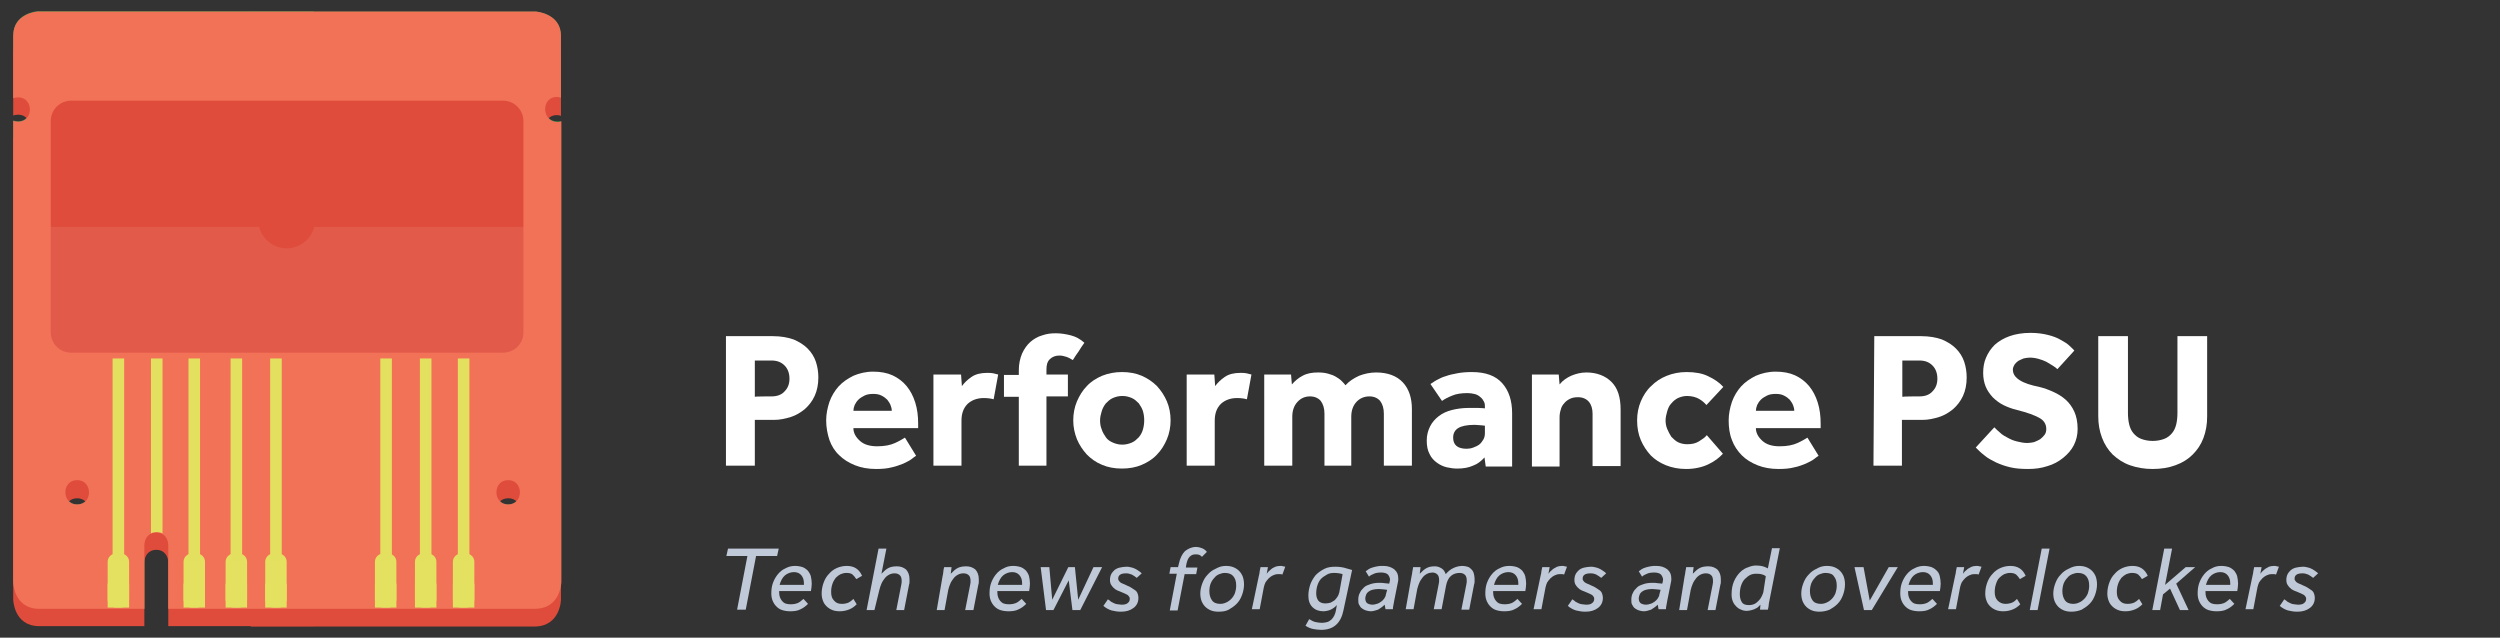 <?xml version="1.0" encoding="utf-8"?>
<!-- Generator: Adobe Illustrator 17.1.0, SVG Export Plug-In . SVG Version: 6.00 Build 0)  -->
<!DOCTYPE svg PUBLIC "-//W3C//DTD SVG 1.1//EN" "http://www.w3.org/Graphics/SVG/1.1/DTD/svg11.dtd">
<svg version="1.1" id="Layer_1" xmlns="http://www.w3.org/2000/svg" xmlns:xlink="http://www.w3.org/1999/xlink" x="0px" y="0px"
	 viewBox="0 0 606.1 154.6" enable-background="new 0 0 606.1 154.6" xml:space="preserve">
<rect x="0" y="0" width="606.1" height="154.6" fill="#333333" stroke="none"/>
<g>
	<path fill="#FFFFFF" d="M176,81.5h11.4c1.9,0,3.6,0.3,5,0.8c1.4,0.6,2.5,1.3,3.4,2.2c0.9,0.9,1.6,2,2,3.2c0.4,1.2,0.6,2.5,0.6,3.8
		c0,1.7-0.3,3.2-0.9,4.5c-0.6,1.3-1.4,2.3-2.4,3.2c-1,0.8-2.1,1.5-3.4,1.9c-1.3,0.4-2.6,0.7-4.1,0.7H183v11.1H176L176,81.5L176,81.5
		z M187.1,96.1c1.3,0,2.4-0.4,3.1-1.2c0.8-0.8,1.2-1.8,1.2-3.1c0-1.3-0.4-2.4-1.2-3.2c-0.8-0.8-1.8-1.2-3.2-1.2H183v8.8
		C183,96.1,187.1,96.1,187.1,96.1z"/>
	<path fill="#FFFFFF" d="M222.1,110.5c-0.3,0.2-0.6,0.4-1.1,0.8c-0.5,0.4-1.2,0.7-2,1.1c-0.8,0.3-1.8,0.7-2.8,0.9
		c-1.1,0.3-2.4,0.4-3.8,0.4c-1.9,0-3.6-0.3-5.1-0.9c-1.5-0.6-2.8-1.4-3.8-2.4c-1.1-1-1.9-2.3-2.4-3.7c-0.5-1.5-0.8-3.1-0.8-4.8
		c0-1.5,0.3-3,0.8-4.5c0.5-1.4,1.3-2.7,2.2-3.7c1-1.1,2.2-1.9,3.6-2.6c1.4-0.6,3-1,4.8-1c1.8,0,3.4,0.3,4.7,0.9
		c1.3,0.6,2.5,1.5,3.4,2.6c0.9,1.1,1.6,2.4,2.1,4c0.5,1.6,0.7,3.3,0.7,5.1v1.1h-15.7c0,1.2,0.6,2.2,1.6,3.1c1,0.9,2.4,1.3,4.2,1.3
		c1.8,0,3.2-0.3,4.3-0.8s1.9-1,2.4-1.3L222.1,110.5z M216.2,99.6c0-0.5-0.1-0.9-0.3-1.4c-0.2-0.5-0.5-0.9-0.8-1.3
		c-0.4-0.4-0.8-0.7-1.4-1c-0.6-0.3-1.2-0.4-2-0.4c-0.8,0-1.5,0.1-2.1,0.4c-0.6,0.3-1.1,0.6-1.5,1c-0.4,0.4-0.7,0.9-0.9,1.3
		c-0.2,0.5-0.3,1-0.3,1.4H216.2z"/>
	<path fill="#FFFFFF" d="M226.5,90.8h6.5l0.2,2.8c0.6-0.8,1.3-1.5,2.3-2.2c1-0.7,2.3-1,3.8-1c0.6,0,1.1,0,1.5,0.1
		c0.4,0.1,0.8,0.2,1.2,0.3l-1.1,6c-0.7-0.2-1.5-0.3-2.4-0.3c-1.6,0-2.9,0.5-3.9,1.4c-1,1-1.5,2.3-1.5,4.1v10.9h-6.8V90.8z"/>
	<path fill="#FFFFFF" d="M247,96.2h-3.6v-5.3h3.6v-1.1c0-1.6,0.3-2.9,0.8-4.1c0.5-1.1,1.2-2.1,2-2.8c0.8-0.7,1.8-1.3,2.9-1.6
		c1.1-0.4,2.2-0.5,3.3-0.5c1.2,0,2.4,0.2,3.6,0.5c1.2,0.3,2.3,0.9,3.3,1.8c-0.5,0.7-1,1.4-1.4,2.1c-0.5,0.7-1,1.4-1.4,2.1
		c-0.5-0.3-1-0.6-1.6-0.8s-1.1-0.3-1.7-0.3c-0.9,0-1.7,0.3-2.3,0.9c-0.6,0.6-0.8,1.4-0.8,2.5v1.2h5.2v5.3h-5.2v16.8H247L247,96.2
		L247,96.2z"/>
	<path fill="#FFFFFF" d="M260.2,101.9c0-1.6,0.3-3.2,0.9-4.6s1.4-2.7,2.4-3.7c1-1.1,2.3-1.9,3.7-2.5c1.5-0.6,3.1-0.9,4.8-0.9
		c1.8,0,3.4,0.3,4.8,0.9c1.4,0.6,2.7,1.5,3.7,2.5c1,1.1,1.8,2.3,2.4,3.7c0.6,1.4,0.9,3,0.9,4.6c0,1.6-0.3,3.2-0.9,4.6
		c-0.6,1.4-1.4,2.7-2.4,3.7c-1,1.1-2.3,1.9-3.7,2.5c-1.4,0.6-3,0.9-4.8,0.9c-1.8,0-3.4-0.3-4.8-0.9c-1.5-0.6-2.7-1.5-3.7-2.5
		c-1-1.1-1.8-2.3-2.4-3.7C260.5,105,260.2,103.5,260.2,101.9z M272.1,107.8c0.8,0,1.6-0.2,2.3-0.5c0.7-0.3,1.2-0.8,1.7-1.3
		c0.5-0.6,0.8-1.2,1-1.9c0.2-0.7,0.3-1.4,0.3-2.2s-0.1-1.5-0.3-2.2c-0.2-0.7-0.6-1.3-1-1.9c-0.5-0.5-1-1-1.7-1.3
		c-0.7-0.3-1.4-0.5-2.3-0.5s-1.6,0.2-2.3,0.5c-0.7,0.3-1.2,0.8-1.7,1.3c-0.4,0.5-0.8,1.2-1,1.9c-0.2,0.7-0.4,1.4-0.4,2.2
		s0.1,1.5,0.4,2.2c0.2,0.7,0.6,1.3,1,1.9c0.4,0.6,1,1,1.7,1.3C270.5,107.6,271.2,107.8,272.1,107.8z"/>
	<path fill="#FFFFFF" d="M287.9,90.8h6.5l0.2,2.8c0.6-0.8,1.3-1.5,2.3-2.2c1-0.7,2.3-1,3.8-1c0.6,0,1.1,0,1.5,0.1
		c0.4,0.1,0.8,0.2,1.2,0.3l-1.1,6c-0.7-0.2-1.5-0.3-2.4-0.3c-1.6,0-2.9,0.5-3.9,1.4c-1,1-1.5,2.3-1.5,4.1v10.9h-6.8V90.8z"/>
	<path fill="#FFFFFF" d="M306.5,90.8h6.5l0.2,2.4c0.7-0.8,1.6-1.6,2.6-2.1c1.1-0.6,2.3-0.8,3.8-0.8c0.9,0,1.7,0.1,2.4,0.3
		c0.7,0.2,1.3,0.4,1.8,0.7c0.5,0.3,1,0.6,1.4,1c0.4,0.4,0.7,0.7,1,1.1c0.9-1,2-1.7,3.3-2.3c1.3-0.5,2.7-0.8,4.1-0.8
		c2.8,0,5,0.8,6.5,2.4c1.5,1.6,2.2,3.8,2.2,6.5v13.7h-6.8v-12.6c0-1.3-0.3-2.3-0.9-3.1c-0.6-0.7-1.5-1.1-2.6-1.1
		c-1.3,0-2.4,0.5-3.2,1.4c-0.8,0.9-1.2,2.1-1.2,3.5v11.9h-6.5v-12.6c0-1.3-0.3-2.3-0.9-3.1c-0.6-0.7-1.5-1.1-2.6-1.1
		c-1.3,0-2.3,0.5-3.1,1.4c-0.8,0.9-1.2,2.1-1.2,3.5v11.9h-6.8L306.5,90.8L306.5,90.8z"/>
	<path fill="#FFFFFF" d="M359.9,110.9c-0.8,0.9-1.7,1.6-2.8,2c-1.1,0.5-2.4,0.7-3.8,0.7c-0.8,0-1.6-0.1-2.5-0.3
		c-0.9-0.2-1.7-0.6-2.4-1.1c-0.7-0.5-1.4-1.2-1.8-2.1c-0.5-0.9-0.7-2-0.7-3.3c0-1.3,0.3-2.4,0.8-3.4c0.5-1,1.2-1.8,2.1-2.5
		c0.9-0.7,2-1.2,3.2-1.5c1.2-0.3,2.6-0.5,4-0.5c0.8,0,1.6,0,2.4,0c0.8,0,1.3,0.1,1.6,0.1v-0.5c0-0.6-0.1-1-0.4-1.4
		c-0.2-0.4-0.5-0.7-0.9-1c-0.4-0.3-0.8-0.5-1.3-0.6c-0.5-0.1-1-0.2-1.6-0.2c-1.5,0-2.8,0.2-3.7,0.6c-1,0.4-1.8,0.8-2.5,1.3l-2.8-4.1
		c0.5-0.3,1-0.7,1.6-1c0.6-0.3,1.3-0.7,2.1-0.9c0.8-0.3,1.7-0.5,2.8-0.7c1-0.2,2.2-0.3,3.5-0.3c3.4,0,5.8,0.9,7.4,2.7
		c1.6,1.8,2.4,4.2,2.4,7.3v12.9h-6.4L359.9,110.9z M359.9,103.2c-0.2,0-0.5-0.1-0.9-0.1c-0.4,0-0.9-0.1-1.5-0.1
		c-1.9,0-3.2,0.3-4,0.8c-0.8,0.5-1.2,1.3-1.2,2.3c0,1.8,1.1,2.7,3.3,2.7c0.5,0,1.1-0.1,1.6-0.3c0.5-0.2,1-0.4,1.4-0.7
		c0.4-0.3,0.7-0.7,1-1.2c0.3-0.5,0.4-1,0.4-1.6V103.2z"/>
	<path fill="#FFFFFF" d="M371.4,90.8h6.5l0.2,2.4c0.7-0.9,1.7-1.6,2.8-2.1c1.2-0.5,2.4-0.8,3.7-0.8c2.5,0,4.6,0.8,6.1,2.3
		c1.5,1.5,2.2,3.7,2.2,6.7v13.7h-6.8v-12.7c0-1.2-0.3-2.2-0.9-2.9c-0.6-0.7-1.5-1.1-2.6-1.1c-0.8,0-1.4,0.1-2,0.4
		c-0.6,0.3-1,0.6-1.4,1.1c-0.4,0.4-0.7,1-0.8,1.5c-0.2,0.6-0.3,1.2-0.3,1.9v11.9h-6.7L371.4,90.8L371.4,90.8z"/>
	<path fill="#FFFFFF" d="M417.7,110c-0.9,1-2.1,1.9-3.6,2.6c-1.5,0.7-3.3,1.1-5.3,1.1c-1.8,0-3.4-0.3-4.9-0.9
		c-1.5-0.6-2.7-1.4-3.7-2.4c-1-1.1-1.8-2.3-2.4-3.7c-0.6-1.4-0.9-3-0.9-4.8c0-1.6,0.3-3.2,0.9-4.6c0.6-1.4,1.4-2.7,2.5-3.7
		c1.1-1.1,2.3-1.9,3.8-2.5c1.5-0.6,3.1-0.9,4.8-0.9c2,0,3.8,0.3,5.2,1c1.5,0.7,2.7,1.5,3.7,2.6l-4.1,4.4c-0.5-0.6-1.1-1.1-1.8-1.5
		c-0.7-0.4-1.7-0.7-2.9-0.7c-0.8,0-1.5,0.2-2.2,0.5c-0.6,0.3-1.2,0.8-1.6,1.3c-0.5,0.5-0.8,1.2-1,1.9c-0.2,0.7-0.4,1.5-0.4,2.2
		c0,0.7,0.1,1.4,0.4,2.1s0.6,1.3,1,1.9c0.5,0.5,1,1,1.6,1.3s1.4,0.5,2.2,0.5c1.2,0,2.1-0.2,2.9-0.7c0.8-0.5,1.4-0.9,1.9-1.5
		L417.7,110z"/>
	<path fill="#FFFFFF" d="M440.9,110.5c-0.3,0.2-0.6,0.4-1.1,0.8c-0.5,0.4-1.2,0.7-2,1.1c-0.8,0.3-1.7,0.7-2.8,0.9
		c-1.1,0.3-2.4,0.4-3.8,0.4c-1.9,0-3.6-0.3-5.1-0.9c-1.5-0.6-2.8-1.4-3.8-2.4s-1.9-2.3-2.4-3.7c-0.6-1.5-0.8-3.1-0.8-4.8
		c0-1.5,0.3-3,0.8-4.5c0.5-1.4,1.3-2.7,2.2-3.7c1-1.1,2.2-1.9,3.6-2.6c1.4-0.6,3-1,4.8-1c1.8,0,3.4,0.3,4.7,0.9
		c1.3,0.6,2.5,1.5,3.4,2.6c0.9,1.1,1.6,2.4,2.1,4c0.5,1.6,0.7,3.3,0.7,5.1v1.1h-15.7c0,1.2,0.6,2.2,1.6,3.1c1,0.9,2.4,1.3,4.2,1.3
		c1.8,0,3.2-0.3,4.3-0.8c1.1-0.5,1.9-1,2.4-1.3L440.9,110.5z M435,99.6c0-0.5-0.1-0.9-0.3-1.4c-0.2-0.5-0.5-0.9-0.8-1.3
		c-0.4-0.4-0.8-0.7-1.4-1c-0.6-0.3-1.2-0.4-2-0.4c-0.8,0-1.5,0.1-2.1,0.4c-0.6,0.3-1.1,0.6-1.5,1c-0.4,0.4-0.7,0.9-0.9,1.3
		c-0.2,0.5-0.3,1-0.3,1.4H435z"/>
	<path fill="#FFFFFF" d="M454.4,81.5h11.4c1.9,0,3.6,0.3,5,0.8c1.4,0.6,2.5,1.3,3.4,2.2c0.9,0.9,1.6,2,2,3.2
		c0.4,1.2,0.6,2.5,0.6,3.8c0,1.7-0.3,3.2-0.9,4.5c-0.6,1.3-1.4,2.3-2.4,3.2c-1,0.8-2.1,1.5-3.4,1.9c-1.3,0.4-2.6,0.7-4.1,0.7h-4.9
		v11.1h-6.9L454.4,81.5L454.4,81.5z M465.4,96.1c1.3,0,2.4-0.4,3.1-1.2c0.8-0.8,1.2-1.8,1.2-3.1c0-1.3-0.4-2.4-1.2-3.2
		c-0.8-0.8-1.8-1.2-3.2-1.2h-4.1v8.8C461.3,96.1,465.4,96.1,465.4,96.1z"/>
	<path fill="#FFFFFF" d="M483.5,103.6c0.4,0.4,0.9,0.9,1.4,1.3c0.5,0.5,1.2,0.9,1.8,1.2c0.7,0.4,1.4,0.7,2.2,0.9
		c0.8,0.2,1.7,0.4,2.6,0.4c0.5,0,1.1-0.1,1.6-0.2c0.5-0.2,1-0.4,1.5-0.7c0.4-0.3,0.8-0.7,1.1-1.1c0.3-0.4,0.4-0.9,0.4-1.4
		c0-1.2-0.6-2.1-1.7-2.7c-1.1-0.6-2.9-1.3-5.4-1.9c-1.2-0.3-2.3-0.7-3.3-1.2c-1-0.5-1.9-1.2-2.6-1.9c-0.7-0.8-1.3-1.6-1.7-2.6
		c-0.4-1-0.6-2.1-0.6-3.3c0-1.3,0.2-2.6,0.7-3.7c0.5-1.2,1.2-2.2,2.1-3.1c1-0.9,2.2-1.6,3.6-2.1c1.4-0.5,3.1-0.8,5.1-0.8
		c1.6,0,3,0.2,4.2,0.5c1.2,0.3,2.3,0.7,3.1,1.2c0.9,0.5,1.6,0.9,2.1,1.4c0.5,0.5,1,0.9,1.2,1.2l-4.1,4.5c-0.3-0.3-0.7-0.6-1.2-0.9
		c-0.5-0.3-1-0.6-1.5-0.9c-0.6-0.3-1.2-0.5-1.9-0.7c-0.7-0.2-1.4-0.3-2.1-0.3c-0.5,0-1,0.1-1.5,0.2c-0.5,0.2-0.9,0.4-1.3,0.6
		c-0.4,0.3-0.7,0.6-0.9,0.9c-0.2,0.4-0.4,0.7-0.4,1.2c0,1.1,0.6,1.9,1.7,2.6s2.7,1.2,4.7,1.6c1.2,0.3,2.3,0.7,3.4,1.2
		c1.1,0.5,2.1,1.1,3,1.9c0.9,0.8,1.6,1.8,2.1,2.9c0.5,1.1,0.8,2.5,0.8,4.2c0,1.4-0.3,2.7-0.9,3.9c-0.6,1.2-1.5,2.2-2.6,3.1
		c-1.1,0.9-2.4,1.6-3.8,2c-1.5,0.5-3,0.7-4.7,0.7c-1.6,0-3-0.1-4.3-0.4c-1.3-0.3-2.4-0.7-3.5-1.2c-1-0.5-2-1-2.8-1.7
		c-0.8-0.6-1.5-1.3-2.1-1.9L483.5,103.6z"/>
	<path fill="#FFFFFF" d="M508.7,81.5h7.2v18.6c0,1,0.1,2,0.3,2.8c0.2,0.8,0.5,1.5,1,2.1c0.5,0.6,1.1,1.1,1.9,1.4
		c0.8,0.3,1.7,0.5,2.8,0.5c1.1,0,2-0.2,2.8-0.5c0.8-0.3,1.4-0.8,1.9-1.4c0.5-0.6,0.8-1.3,1-2.1c0.2-0.8,0.3-1.8,0.3-2.8V81.5h7.2
		V101c0,1.9-0.3,3.6-0.9,5.2c-0.6,1.6-1.5,2.9-2.6,4c-1.1,1.1-2.5,2-4.2,2.6c-1.6,0.6-3.5,0.9-5.5,0.9c-2,0-3.8-0.3-5.5-0.9
		s-3-1.5-4.2-2.6c-1.1-1.1-2-2.5-2.6-4.1c-0.6-1.6-0.9-3.3-0.9-5.2V81.5z"/>
</g>
<g>
	<path fill="#BFC9D8" d="M181.2,134.8h-5.1l0.4-1.8h12.3l-0.4,1.8h-5.1l-2.5,13h-2.1L181.2,134.8z"/>
	<path fill="#BFC9D8" d="M192.7,137.2c0.7,0,1.3,0.1,1.9,0.3c0.5,0.2,0.9,0.5,1.3,0.9c0.3,0.4,0.6,0.9,0.7,1.4
		c0.1,0.5,0.2,1.1,0.2,1.7c0,0.6-0.1,1.2-0.2,1.8h-7.7c0,0.1,0,0.1,0,0.2s0,0.1,0,0.1c0,0.8,0.2,1.5,0.7,2.1
		c0.5,0.6,1.1,0.8,2.1,0.8c0.7,0,1.2-0.1,1.7-0.3c0.5-0.2,0.9-0.6,1.4-1l1.1,1.2c-0.5,0.5-1.1,1-1.8,1.3c-0.7,0.4-1.6,0.5-2.5,0.5
		c-0.7,0-1.4-0.1-2-0.3s-1-0.5-1.4-0.9c-0.4-0.4-0.7-0.9-0.9-1.4c-0.2-0.5-0.3-1.1-0.3-1.7c0-0.9,0.1-1.8,0.4-2.6
		c0.3-0.8,0.7-1.5,1.2-2.1c0.5-0.6,1.1-1.1,1.8-1.4C191.1,137.4,191.9,137.2,192.7,137.2z M194.9,141.8c0-0.1,0-0.1,0-0.2
		c0-0.1,0-0.1,0-0.2c0-0.8-0.2-1.4-0.6-1.9c-0.4-0.5-1-0.8-1.8-0.8c-0.8,0-1.6,0.3-2.2,0.8s-1,1.3-1.3,2.3L194.9,141.8L194.9,141.8z
		"/>
	<path fill="#BFC9D8" d="M207.7,146.5c-0.5,0.5-1,0.9-1.7,1.2s-1.5,0.5-2.4,0.5c-0.7,0-1.3-0.1-1.8-0.3c-0.5-0.2-1-0.5-1.4-0.9
		s-0.7-0.8-0.9-1.4c-0.2-0.5-0.3-1.1-0.3-1.7c0-1,0.2-1.9,0.5-2.7c0.3-0.8,0.7-1.5,1.3-2.1c0.5-0.6,1.2-1.1,1.9-1.4
		c0.7-0.3,1.5-0.5,2.4-0.5c1.8,0,3,0.8,3.7,2.4l-1.4,0.8c-0.3-0.5-0.6-0.8-0.9-1.1s-0.9-0.4-1.5-0.4c-0.5,0-0.9,0.1-1.4,0.3
		c-0.4,0.2-0.8,0.5-1.2,0.9c-0.3,0.4-0.6,0.9-0.8,1.5c-0.2,0.6-0.3,1.2-0.3,1.9c0,0.9,0.2,1.6,0.7,2.1c0.5,0.6,1.1,0.8,1.9,0.8
		c0.6,0,1.1-0.1,1.6-0.3c0.4-0.2,0.8-0.5,1.2-0.9L207.7,146.5z"/>
	<path fill="#BFC9D8" d="M212,147.9h-1.9L213,133h1.9l-1.2,6.1c0.6-0.6,1.1-1.1,1.7-1.4c0.6-0.3,1.3-0.4,2.1-0.4
		c0.9,0,1.6,0.3,2.2,0.8c0.5,0.6,0.8,1.3,0.8,2.3c0,0.2,0,0.4,0,0.6c0,0.2,0,0.5-0.1,0.7l-1.2,6.2h-1.9l1.2-6.1
		c0.1-0.4,0.1-0.7,0.1-0.9c0-0.6-0.1-1.1-0.4-1.4s-0.7-0.5-1.3-0.5c-0.5,0-0.9,0.1-1.3,0.3c-0.4,0.2-0.8,0.5-1.1,0.9
		c-0.3,0.4-0.6,0.8-0.8,1.3s-0.4,1-0.5,1.5L212,147.9z"/>
	<path fill="#BFC9D8" d="M228.5,139.8c0.1-0.5,0.2-0.9,0.2-1.2s0.1-0.7,0.2-1.1h1.8l-0.2,1.6c0.6-0.6,1.1-1.1,1.7-1.4
		c0.6-0.3,1.3-0.4,2.1-0.4c0.9,0,1.6,0.3,2.2,0.8c0.5,0.6,0.8,1.3,0.8,2.3c0,0.2,0,0.4,0,0.6s0,0.5-0.1,0.7l-1.2,6.2H234l1.2-6.1
		c0.1-0.4,0.1-0.7,0.1-0.9c0-0.6-0.1-1.1-0.4-1.4c-0.3-0.3-0.7-0.5-1.3-0.5c-0.5,0-0.9,0.1-1.3,0.3c-0.4,0.2-0.8,0.5-1.1,0.9
		c-0.3,0.4-0.6,0.8-0.8,1.3s-0.4,1-0.5,1.5l-0.9,4.9h-1.9L228.5,139.8z"/>
	<path fill="#BFC9D8" d="M245.6,137.2c0.7,0,1.3,0.1,1.9,0.3c0.5,0.2,0.9,0.5,1.3,0.9c0.3,0.4,0.6,0.9,0.7,1.4
		c0.1,0.5,0.2,1.1,0.2,1.7c0,0.6-0.1,1.2-0.2,1.8h-7.7c0,0.1,0,0.1,0,0.2s0,0.1,0,0.1c0,0.8,0.2,1.5,0.7,2.1
		c0.5,0.6,1.1,0.8,2.1,0.8c0.7,0,1.2-0.1,1.7-0.3c0.5-0.2,0.9-0.6,1.4-1l1.1,1.2c-0.5,0.5-1.1,1-1.8,1.3c-0.7,0.4-1.6,0.5-2.5,0.5
		c-0.7,0-1.4-0.1-2-0.3s-1-0.5-1.4-0.9c-0.4-0.4-0.7-0.9-0.9-1.4c-0.2-0.5-0.3-1.1-0.3-1.7c0-0.9,0.1-1.8,0.4-2.6
		c0.3-0.8,0.7-1.5,1.2-2.1c0.5-0.6,1.1-1.1,1.8-1.4C244,137.4,244.7,137.2,245.6,137.2z M247.8,141.8c0-0.1,0-0.1,0-0.2
		c0-0.1,0-0.1,0-0.2c0-0.8-0.2-1.4-0.6-1.9c-0.4-0.5-1-0.8-1.8-0.8c-0.8,0-1.6,0.3-2.2,0.8s-1,1.3-1.3,2.3L247.8,141.8L247.8,141.8z
		"/>
	<path fill="#BFC9D8" d="M252.3,137.5h2.1l0.7,7.9l3.9-7.9h1.6l0.8,7.9l3.7-7.9h2.1l-5.3,10.4H260l-0.9-7.2l-3.7,7.2h-1.8
		L252.3,137.5z"/>
	<path fill="#BFC9D8" d="M268.6,145.3c0.3,0.2,0.6,0.4,0.8,0.6c0.3,0.1,0.5,0.3,0.8,0.4c0.3,0.1,0.5,0.2,0.8,0.2
		c0.3,0,0.6,0.1,0.9,0.1c0.7,0,1.2-0.1,1.5-0.4c0.4-0.3,0.5-0.6,0.5-1.1c0-0.2-0.1-0.4-0.2-0.5c-0.1-0.1-0.2-0.3-0.4-0.4
		c-0.2-0.1-0.4-0.2-0.6-0.3c-0.2-0.1-0.5-0.2-0.7-0.3c-0.3-0.1-0.6-0.3-1-0.4c-0.3-0.2-0.7-0.3-0.9-0.6c-0.3-0.2-0.5-0.5-0.7-0.8
		c-0.2-0.3-0.3-0.7-0.3-1.2c0-0.5,0.1-1,0.3-1.4s0.5-0.7,0.8-1c0.4-0.3,0.8-0.5,1.3-0.6c0.5-0.1,1-0.2,1.6-0.2c0.3,0,0.6,0,0.9,0.1
		c0.3,0.1,0.6,0.1,1,0.3c0.3,0.1,0.6,0.3,0.9,0.5c0.3,0.2,0.6,0.4,0.9,0.7l-1.2,1.1c-0.4-0.3-0.8-0.6-1.2-0.8
		c-0.5-0.2-0.9-0.3-1.4-0.3c-0.6,0-1.1,0.1-1.4,0.3c-0.3,0.2-0.5,0.5-0.5,0.9c0,0.2,0,0.4,0.1,0.5c0.1,0.1,0.2,0.3,0.3,0.4
		s0.4,0.3,0.7,0.4c0.3,0.1,0.7,0.3,1.1,0.5c0.3,0.1,0.7,0.3,1,0.5c0.3,0.2,0.6,0.4,0.9,0.6c0.3,0.2,0.5,0.5,0.6,0.8
		c0.1,0.3,0.2,0.6,0.2,1c0,1.1-0.4,1.9-1.2,2.5c-0.8,0.6-1.8,0.9-3,0.9c-0.8,0-1.5-0.1-2.3-0.3c-0.7-0.2-1.4-0.6-2-1.1L268.6,145.3z
		"/>
	<path fill="#BFC9D8" d="M285.3,139.1h-1.8l0.3-1.6h1.8l0.2-0.8c0.3-1.4,0.8-2.4,1.5-3.1c0.8-0.6,1.6-1,2.7-1c0.4,0,0.9,0.1,1.4,0.3
		c0.5,0.2,0.9,0.5,1.2,0.9l-1.2,1.2c-0.2-0.2-0.4-0.4-0.7-0.5c-0.3-0.1-0.5-0.1-0.9-0.1c-0.6,0-1,0.2-1.4,0.6s-0.6,1-0.8,1.9
		l-0.1,0.7h2.8l-0.3,1.6h-2.8l-1.7,8.8h-1.9L285.3,139.1z"/>
	<path fill="#BFC9D8" d="M297.2,137.2c0.7,0,1.3,0.1,1.8,0.3c0.5,0.2,1,0.5,1.4,0.9s0.7,0.9,0.9,1.4c0.2,0.6,0.3,1.2,0.3,1.9
		c0,0.9-0.2,1.8-0.5,2.6c-0.3,0.8-0.7,1.5-1.3,2.1s-1.2,1-1.9,1.4s-1.6,0.5-2.5,0.5c-0.7,0-1.3-0.1-1.8-0.3c-0.5-0.2-1-0.5-1.4-0.9
		c-0.4-0.4-0.7-0.9-0.9-1.4s-0.3-1.2-0.3-1.8c0-0.9,0.2-1.7,0.5-2.5c0.3-0.8,0.7-1.5,1.3-2.1c0.5-0.6,1.2-1.1,1.9-1.4
		C295.6,137.4,296.3,137.2,297.2,137.2z M297,138.9c-0.5,0-0.9,0.1-1.4,0.3c-0.5,0.2-0.9,0.5-1.2,0.9c-0.4,0.4-0.7,0.9-0.9,1.4
		s-0.3,1.2-0.3,1.8c0,0.9,0.2,1.6,0.6,2.2c0.4,0.6,1.1,0.9,2,0.9c0.5,0,1-0.1,1.4-0.3c0.5-0.2,0.9-0.5,1.3-0.9
		c0.4-0.4,0.7-0.9,0.9-1.4c0.2-0.6,0.3-1.2,0.3-1.8c0-1-0.2-1.7-0.7-2.3C298.6,139.2,297.9,138.9,297,138.9z"/>
	<path fill="#BFC9D8" d="M305.2,139.6c0.1-0.4,0.2-0.8,0.2-1.1c0.1-0.3,0.1-0.7,0.2-1h1.8l-0.3,1.6c0.1-0.2,0.3-0.3,0.5-0.6
		c0.2-0.2,0.5-0.4,0.7-0.6s0.6-0.3,0.9-0.5c0.3-0.1,0.7-0.2,1.2-0.2c0.3,0,0.5,0,0.7,0.1c0.2,0,0.4,0.1,0.5,0.1l-0.7,1.9
		c-0.2-0.1-0.4-0.1-0.5-0.1s-0.3,0-0.6,0c-0.4,0-0.8,0.1-1.2,0.3c-0.4,0.2-0.7,0.4-1,0.7c-0.3,0.3-0.6,0.7-0.8,1
		c-0.2,0.4-0.3,0.8-0.4,1.2l-1,5.3h-1.9L305.2,139.6z"/>
	<path fill="#BFC9D8" d="M325.7,148c-0.3,1.5-0.9,2.7-1.8,3.5c-0.9,0.8-2.1,1.2-3.6,1.2c-0.6,0-1.3-0.1-1.9-0.2
		c-0.6-0.1-1.3-0.4-1.9-0.8l0.9-1.6c0.5,0.3,1,0.6,1.5,0.7c0.5,0.1,1,0.2,1.6,0.2c0.5,0,0.9-0.1,1.3-0.2c0.4-0.1,0.7-0.4,1-0.6
		c0.3-0.3,0.5-0.6,0.7-1s0.3-0.8,0.4-1.3l0.2-1.2c-0.1,0.1-0.2,0.2-0.4,0.4c-0.2,0.2-0.4,0.3-0.7,0.5c-0.3,0.2-0.6,0.3-0.9,0.4
		c-0.4,0.1-0.8,0.2-1.2,0.2c-1.1,0-2-0.3-2.7-1c-0.7-0.7-1-1.6-1-2.8c0-1,0.2-1.9,0.5-2.8c0.3-0.8,0.8-1.6,1.3-2.2
		c0.6-0.6,1.3-1.1,2.1-1.5s1.7-0.5,2.7-0.5c0.8,0,1.6,0.1,2.3,0.3c0.7,0.2,1.3,0.4,1.7,0.5L325.7,148z M325.5,139.2
		c-0.6-0.2-1.3-0.3-2.1-0.3c-0.6,0-1.2,0.1-1.7,0.4s-1,0.6-1.4,1c-0.4,0.4-0.7,1-0.9,1.6c-0.2,0.6-0.3,1.3-0.3,2s0.2,1.3,0.5,1.7
		s0.9,0.7,1.7,0.7c0.5,0,0.9-0.1,1.3-0.2c0.4-0.2,0.7-0.4,1-0.6c0.3-0.3,0.5-0.6,0.7-0.9c0.2-0.3,0.3-0.7,0.4-1L325.5,139.2z"/>
	<path fill="#BFC9D8" d="M335.7,146.6c-0.5,0.5-1.1,0.9-1.6,1.2c-0.6,0.2-1.2,0.4-1.8,0.4c-0.4,0-0.8-0.1-1.1-0.2
		c-0.4-0.1-0.7-0.3-1-0.5c-0.3-0.2-0.5-0.5-0.7-0.9c-0.2-0.3-0.2-0.7-0.2-1.2c0-0.6,0.1-1.2,0.4-1.7c0.2-0.5,0.6-0.9,1-1.3
		c0.4-0.4,1-0.6,1.6-0.8c0.6-0.2,1.3-0.3,2.1-0.3c0.5,0,0.9,0,1.4,0.1c0.4,0,0.8,0.1,1,0.1l0.1-0.4c0-0.2,0.1-0.4,0.1-0.5
		c0-0.5-0.2-0.9-0.5-1.3c-0.3-0.3-0.9-0.5-1.6-0.5c-0.8,0-1.4,0.1-1.8,0.3c-0.5,0.2-0.9,0.4-1.2,0.7l-0.8-1.3
		c0.2-0.1,0.4-0.3,0.7-0.5c0.3-0.2,0.6-0.3,0.9-0.4c0.3-0.1,0.7-0.2,1.2-0.3c0.4-0.1,0.9-0.1,1.5-0.1c1.1,0,1.9,0.3,2.6,0.8
		c0.7,0.6,1,1.3,1,2.3c0,0.3,0,0.6-0.1,0.9l-0.9,4.5c-0.1,0.4-0.1,0.8-0.2,1.1c-0.1,0.4-0.1,0.7-0.1,0.9h-1.8L335.7,146.6z
		 M336.3,143c-0.2,0-0.5-0.1-0.8-0.1c-0.3,0-0.7-0.1-1.3-0.1c-0.6,0-1.1,0.1-1.5,0.2c-0.4,0.1-0.7,0.3-1,0.5
		c-0.2,0.2-0.4,0.4-0.5,0.7s-0.2,0.6-0.2,0.8c0,0.5,0.1,0.9,0.4,1.2c0.3,0.2,0.7,0.4,1.4,0.4c0.3,0,0.7-0.1,1-0.2
		c0.4-0.1,0.7-0.3,1-0.5c0.3-0.2,0.6-0.5,0.8-0.8c0.2-0.3,0.4-0.7,0.4-1L336.3,143z"/>
	<path fill="#BFC9D8" d="M342.2,139.8c0.1-0.5,0.2-0.9,0.2-1.2c0.1-0.3,0.1-0.7,0.2-1.1h1.8l-0.2,1.6c0.6-0.6,1.1-1.1,1.7-1.4
		c0.6-0.3,1.2-0.4,2-0.4c0.6,0,1.1,0.2,1.6,0.5s0.8,0.8,1,1.4c0.6-0.7,1.2-1.2,1.9-1.5c0.6-0.3,1.4-0.5,2.2-0.5
		c0.4,0,0.8,0.1,1.2,0.2c0.4,0.1,0.7,0.4,0.9,0.6c0.3,0.3,0.5,0.6,0.6,1c0.1,0.4,0.2,0.8,0.2,1.3c0,0.2,0,0.4,0,0.6
		c0,0.2,0,0.5-0.1,0.7l-1.2,6.2h-1.9l1.2-6.1c0.1-0.4,0.1-0.7,0.1-0.9c0-0.6-0.1-1.1-0.4-1.4c-0.3-0.3-0.7-0.5-1.3-0.5
		c-0.8,0-1.5,0.2-2.1,0.7c-0.6,0.5-1,1.3-1.2,2.3l-1.1,5.8h-1.9l1.2-6.1c0.1-0.4,0.1-0.7,0.1-0.9c0-0.6-0.1-1.1-0.4-1.4
		c-0.3-0.3-0.7-0.5-1.2-0.5c-0.4,0-0.9,0.1-1.3,0.3c-0.4,0.2-0.8,0.5-1.1,0.9c-0.3,0.4-0.6,0.8-0.8,1.3c-0.2,0.5-0.4,1-0.5,1.5
		l-0.9,4.9h-1.9L342.2,139.8z"/>
	<path fill="#BFC9D8" d="M365.9,137.2c0.7,0,1.3,0.1,1.9,0.3c0.5,0.2,0.9,0.5,1.3,0.9c0.3,0.4,0.6,0.9,0.7,1.4
		c0.1,0.5,0.2,1.1,0.2,1.7c0,0.6-0.1,1.2-0.2,1.8H362c0,0.1,0,0.1,0,0.2s0,0.1,0,0.1c0,0.8,0.2,1.5,0.7,2.1c0.5,0.6,1.1,0.8,2.1,0.8
		c0.7,0,1.2-0.1,1.7-0.3c0.5-0.2,0.9-0.6,1.4-1l1.1,1.2c-0.5,0.5-1.1,1-1.8,1.3c-0.7,0.4-1.6,0.5-2.5,0.5c-0.7,0-1.4-0.1-2-0.3
		c-0.6-0.2-1-0.5-1.4-0.9c-0.4-0.4-0.7-0.9-0.9-1.4s-0.3-1.1-0.3-1.7c0-0.9,0.1-1.8,0.4-2.6c0.3-0.8,0.7-1.5,1.2-2.1
		c0.5-0.6,1.1-1.1,1.8-1.4C364.2,137.4,365,137.2,365.9,137.2z M368.1,141.8c0-0.1,0-0.1,0-0.2c0-0.1,0-0.1,0-0.2
		c0-0.8-0.2-1.4-0.6-1.9c-0.4-0.5-1-0.8-1.8-0.8c-0.8,0-1.6,0.3-2.2,0.8c-0.6,0.5-1,1.3-1.3,2.3L368.1,141.8L368.1,141.8z"/>
	<path fill="#BFC9D8" d="M373.5,139.6c0.1-0.4,0.2-0.8,0.2-1.1c0.1-0.3,0.1-0.7,0.2-1h1.8l-0.3,1.6c0.1-0.2,0.3-0.3,0.5-0.6
		c0.2-0.2,0.5-0.4,0.7-0.6c0.3-0.2,0.6-0.3,0.9-0.5c0.3-0.1,0.7-0.2,1.2-0.2c0.3,0,0.5,0,0.7,0.1c0.2,0,0.4,0.1,0.5,0.1l-0.7,1.9
		c-0.2-0.1-0.4-0.1-0.5-0.1c-0.1,0-0.3,0-0.6,0c-0.4,0-0.8,0.1-1.2,0.3c-0.4,0.2-0.7,0.4-1,0.7c-0.3,0.3-0.6,0.7-0.8,1
		c-0.2,0.4-0.3,0.8-0.4,1.2l-1,5.3h-1.9L373.5,139.6z"/>
	<path fill="#BFC9D8" d="M381.2,145.3c0.3,0.2,0.6,0.4,0.8,0.6c0.3,0.1,0.5,0.3,0.8,0.4c0.3,0.1,0.5,0.2,0.8,0.2
		c0.3,0,0.6,0.1,0.9,0.1c0.7,0,1.2-0.1,1.5-0.4c0.4-0.3,0.5-0.6,0.5-1.1c0-0.2-0.1-0.4-0.2-0.5c-0.1-0.1-0.2-0.3-0.4-0.4
		c-0.2-0.1-0.4-0.2-0.6-0.3c-0.2-0.1-0.5-0.2-0.7-0.3c-0.3-0.1-0.6-0.3-1-0.4c-0.3-0.2-0.7-0.3-0.9-0.6c-0.3-0.2-0.5-0.5-0.7-0.8
		s-0.3-0.7-0.3-1.2c0-0.5,0.1-1,0.3-1.4c0.2-0.4,0.5-0.7,0.8-1c0.4-0.3,0.8-0.5,1.3-0.6c0.5-0.1,1-0.2,1.6-0.2c0.3,0,0.6,0,0.9,0.1
		s0.6,0.1,1,0.3c0.3,0.1,0.6,0.3,0.9,0.5c0.3,0.2,0.6,0.4,0.9,0.7l-1.2,1.1c-0.4-0.3-0.8-0.6-1.2-0.8s-0.9-0.3-1.4-0.3
		c-0.6,0-1.1,0.1-1.4,0.3c-0.3,0.2-0.5,0.5-0.5,0.9c0,0.2,0,0.4,0.1,0.5c0.1,0.1,0.2,0.3,0.3,0.4c0.2,0.1,0.4,0.3,0.7,0.4
		c0.3,0.1,0.7,0.3,1.1,0.5c0.3,0.1,0.7,0.3,1,0.5c0.3,0.2,0.6,0.4,0.9,0.6c0.3,0.2,0.5,0.5,0.6,0.8c0.1,0.3,0.2,0.6,0.2,1
		c0,1.1-0.4,1.9-1.2,2.5c-0.8,0.6-1.8,0.9-3,0.9c-0.8,0-1.5-0.1-2.3-0.3c-0.7-0.2-1.4-0.6-2-1.1L381.2,145.3z"/>
	<path fill="#BFC9D8" d="M401.9,146.6c-0.5,0.5-1.1,0.9-1.6,1.2c-0.6,0.2-1.2,0.4-1.8,0.4c-0.4,0-0.8-0.1-1.1-0.2
		c-0.4-0.1-0.7-0.3-1-0.5c-0.3-0.2-0.5-0.5-0.7-0.9c-0.2-0.3-0.2-0.7-0.2-1.2c0-0.6,0.1-1.2,0.4-1.7c0.2-0.5,0.6-0.9,1-1.3
		c0.4-0.4,1-0.6,1.6-0.8c0.6-0.2,1.3-0.3,2.1-0.3c0.5,0,0.9,0,1.4,0.1c0.4,0,0.8,0.1,1,0.1l0.1-0.4c0-0.2,0.1-0.4,0.1-0.5
		c0-0.5-0.2-0.9-0.5-1.3c-0.3-0.3-0.9-0.5-1.6-0.5c-0.8,0-1.4,0.1-1.8,0.3c-0.5,0.2-0.9,0.4-1.2,0.7l-0.8-1.3
		c0.2-0.1,0.4-0.3,0.7-0.5c0.3-0.2,0.6-0.3,0.9-0.4c0.3-0.1,0.7-0.2,1.2-0.3c0.4-0.1,0.9-0.1,1.5-0.1c1.1,0,1.9,0.3,2.6,0.8
		c0.7,0.6,1,1.3,1,2.3c0,0.3,0,0.6-0.1,0.9l-0.9,4.5c-0.1,0.4-0.1,0.8-0.2,1.1c-0.1,0.4-0.1,0.7-0.1,0.9h-1.8L401.9,146.6z
		 M402.6,143c-0.2,0-0.5-0.1-0.8-0.1c-0.3,0-0.7-0.1-1.3-0.1c-0.6,0-1.1,0.1-1.5,0.2c-0.4,0.1-0.7,0.3-1,0.5
		c-0.2,0.2-0.4,0.4-0.5,0.7s-0.2,0.6-0.2,0.8c0,0.5,0.1,0.9,0.4,1.2c0.3,0.2,0.7,0.4,1.4,0.4c0.3,0,0.7-0.1,1-0.2
		c0.4-0.1,0.7-0.3,1-0.5c0.3-0.2,0.6-0.5,0.8-0.8c0.2-0.3,0.4-0.7,0.4-1L402.6,143z"/>
	<path fill="#BFC9D8" d="M408.4,139.8c0.1-0.5,0.2-0.9,0.2-1.2c0.1-0.3,0.1-0.7,0.2-1.1h1.8l-0.2,1.6c0.6-0.6,1.1-1.1,1.7-1.4
		c0.6-0.3,1.3-0.4,2.1-0.4c0.9,0,1.6,0.3,2.2,0.8c0.5,0.6,0.8,1.3,0.8,2.3c0,0.2,0,0.4,0,0.6c0,0.2,0,0.5-0.1,0.7l-1.2,6.2H414
		l1.2-6.1c0.1-0.4,0.1-0.7,0.1-0.9c0-0.6-0.1-1.1-0.4-1.4s-0.7-0.5-1.3-0.5c-0.5,0-0.9,0.1-1.3,0.3c-0.4,0.2-0.8,0.5-1.1,0.9
		c-0.3,0.4-0.6,0.8-0.8,1.3s-0.4,1-0.5,1.5l-0.9,4.9h-1.9L408.4,139.8z"/>
	<path fill="#BFC9D8" d="M426.8,146.6c-0.1,0.1-0.3,0.3-0.4,0.4c-0.2,0.2-0.4,0.4-0.7,0.5c-0.3,0.2-0.6,0.3-1,0.4
		c-0.4,0.1-0.8,0.2-1.2,0.2c-0.5,0-1-0.1-1.4-0.3c-0.5-0.2-0.8-0.4-1.2-0.8c-0.3-0.3-0.6-0.7-0.8-1.2c-0.2-0.5-0.3-1-0.3-1.7
		c0-1.2,0.2-2.3,0.6-3.2c0.4-0.9,0.9-1.6,1.5-2.2c0.6-0.6,1.3-1,2-1.2c0.7-0.3,1.3-0.4,1.9-0.4c0.7,0,1.2,0.1,1.6,0.2
		c0.4,0.1,0.8,0.3,1.2,0.5l1-4.9h1.9l-2.5,12.6c-0.1,0.5-0.2,0.9-0.2,1.2s-0.1,0.7-0.2,1.1h-1.9L426.8,146.6z M428.1,139.7
		c-0.4-0.3-0.7-0.4-1.1-0.5c-0.4-0.1-0.8-0.1-1.3-0.1c-0.5,0-1,0.1-1.4,0.3s-0.9,0.6-1.3,1c-0.4,0.4-0.7,1-0.9,1.6
		c-0.2,0.6-0.3,1.3-0.3,2.1c0,0.8,0.2,1.4,0.5,1.9c0.3,0.5,0.9,0.7,1.7,0.7c0.5,0,1-0.1,1.4-0.3c0.4-0.2,0.7-0.5,1-0.8
		c0.3-0.3,0.5-0.6,0.7-1c0.2-0.4,0.3-0.7,0.4-1L428.1,139.7z"/>
	<path fill="#BFC9D8" d="M442.9,137.2c0.7,0,1.3,0.1,1.8,0.3c0.5,0.2,1,0.5,1.4,0.9c0.4,0.4,0.7,0.9,0.9,1.4
		c0.2,0.6,0.3,1.2,0.3,1.9c0,0.9-0.2,1.8-0.5,2.6c-0.3,0.8-0.7,1.5-1.3,2.1s-1.2,1-1.9,1.4c-0.7,0.3-1.6,0.5-2.5,0.5
		c-0.7,0-1.3-0.1-1.8-0.3c-0.5-0.2-1-0.5-1.4-0.9c-0.4-0.4-0.7-0.9-0.9-1.4c-0.2-0.5-0.3-1.2-0.3-1.8c0-0.9,0.2-1.7,0.5-2.5
		s0.7-1.5,1.3-2.1c0.5-0.6,1.2-1.1,1.9-1.4C441.2,137.4,442,137.2,442.9,137.2z M442.6,138.9c-0.5,0-0.9,0.1-1.4,0.3
		c-0.5,0.2-0.9,0.5-1.2,0.9c-0.4,0.4-0.7,0.9-0.9,1.4c-0.2,0.6-0.3,1.2-0.3,1.8c0,0.9,0.2,1.6,0.6,2.2s1.1,0.9,2,0.9
		c0.5,0,1-0.1,1.4-0.3c0.5-0.2,0.9-0.5,1.3-0.9c0.4-0.4,0.7-0.9,0.9-1.4c0.2-0.6,0.3-1.2,0.3-1.8c0-1-0.2-1.7-0.7-2.3
		C444.3,139.2,443.6,138.9,442.6,138.9z"/>
	<path fill="#BFC9D8" d="M449.6,137.5h2.2l1.5,8.1l4.6-8.1h2.2l-6.3,10.4h-1.9L449.6,137.5z"/>
	<path fill="#BFC9D8" d="M466.4,137.2c0.7,0,1.3,0.1,1.9,0.3c0.5,0.2,0.9,0.5,1.3,0.9s0.6,0.9,0.7,1.4c0.1,0.5,0.2,1.1,0.2,1.7
		c0,0.6-0.1,1.2-0.2,1.8h-7.7c0,0.1,0,0.1,0,0.2s0,0.1,0,0.1c0,0.8,0.2,1.5,0.7,2.1c0.5,0.6,1.1,0.8,2.1,0.8c0.7,0,1.2-0.1,1.7-0.3
		c0.5-0.2,0.9-0.6,1.4-1l1.1,1.2c-0.5,0.5-1.1,1-1.8,1.3c-0.7,0.4-1.6,0.5-2.5,0.5c-0.7,0-1.4-0.1-2-0.3c-0.6-0.2-1-0.5-1.4-0.9
		c-0.4-0.4-0.7-0.9-0.9-1.4s-0.3-1.1-0.3-1.7c0-0.9,0.1-1.8,0.4-2.6c0.3-0.8,0.7-1.5,1.2-2.1c0.5-0.6,1.1-1.1,1.8-1.4
		C464.8,137.4,465.6,137.2,466.4,137.2z M468.6,141.8c0-0.1,0-0.1,0-0.2c0-0.1,0-0.1,0-0.2c0-0.8-0.2-1.4-0.6-1.9
		c-0.4-0.5-1-0.8-1.8-0.8c-0.8,0-1.6,0.3-2.2,0.8c-0.6,0.5-1,1.3-1.3,2.3L468.6,141.8L468.6,141.8z"/>
	<path fill="#BFC9D8" d="M474,139.6c0.1-0.4,0.2-0.8,0.2-1.1c0.1-0.3,0.1-0.7,0.2-1h1.8l-0.3,1.6c0.1-0.2,0.3-0.3,0.5-0.6
		c0.2-0.2,0.5-0.4,0.7-0.6c0.3-0.2,0.6-0.3,0.9-0.5c0.3-0.1,0.7-0.2,1.2-0.2c0.3,0,0.5,0,0.7,0.1c0.2,0,0.4,0.1,0.5,0.1l-0.7,1.9
		c-0.2-0.1-0.4-0.1-0.5-0.1c-0.1,0-0.3,0-0.6,0c-0.4,0-0.8,0.1-1.2,0.3c-0.4,0.2-0.7,0.4-1,0.7c-0.3,0.3-0.6,0.7-0.8,1
		c-0.2,0.4-0.3,0.8-0.4,1.2l-1,5.3h-1.9L474,139.6z"/>
	<path fill="#BFC9D8" d="M489.8,146.5c-0.5,0.5-1,0.9-1.7,1.2s-1.5,0.5-2.4,0.5c-0.7,0-1.3-0.1-1.8-0.3c-0.5-0.2-1-0.5-1.4-0.9
		s-0.7-0.8-0.9-1.4c-0.2-0.5-0.3-1.1-0.3-1.7c0-1,0.2-1.9,0.5-2.7c0.3-0.8,0.7-1.5,1.3-2.1c0.5-0.6,1.2-1.1,1.9-1.4
		c0.7-0.3,1.5-0.5,2.4-0.5c1.8,0,3,0.8,3.7,2.4l-1.4,0.8c-0.3-0.5-0.6-0.8-0.9-1.1c-0.4-0.3-0.9-0.4-1.5-0.4c-0.5,0-0.9,0.1-1.4,0.3
		c-0.4,0.2-0.8,0.5-1.2,0.9s-0.6,0.9-0.8,1.5c-0.2,0.6-0.3,1.2-0.3,1.9c0,0.9,0.2,1.6,0.7,2.1s1.1,0.8,1.9,0.8
		c0.6,0,1.1-0.1,1.6-0.3s0.8-0.5,1.2-0.9L489.8,146.5z"/>
	<path fill="#BFC9D8" d="M495,133h1.9l-2.9,14.9h-1.9L495,133z"/>
	<path fill="#BFC9D8" d="M504,137.2c0.7,0,1.3,0.1,1.8,0.3c0.5,0.2,1,0.5,1.4,0.9c0.4,0.4,0.7,0.9,0.9,1.4c0.2,0.6,0.3,1.2,0.3,1.9
		c0,0.9-0.2,1.8-0.5,2.6c-0.3,0.8-0.7,1.5-1.3,2.1s-1.2,1-1.9,1.4c-0.7,0.3-1.6,0.5-2.5,0.5c-0.7,0-1.3-0.1-1.8-0.3
		c-0.5-0.2-1-0.5-1.4-0.9c-0.4-0.4-0.7-0.9-0.9-1.4c-0.2-0.5-0.3-1.2-0.3-1.8c0-0.9,0.2-1.7,0.5-2.5s0.7-1.5,1.3-2.1
		c0.5-0.6,1.2-1.1,1.9-1.4C502.4,137.4,503.2,137.2,504,137.2z M503.8,138.9c-0.5,0-0.9,0.1-1.4,0.3c-0.5,0.2-0.9,0.5-1.2,0.9
		c-0.4,0.4-0.7,0.9-0.9,1.4c-0.2,0.6-0.3,1.2-0.3,1.8c0,0.9,0.2,1.6,0.6,2.2s1.1,0.9,2,0.9c0.5,0,1-0.1,1.4-0.3
		c0.5-0.2,0.9-0.5,1.3-0.9c0.4-0.4,0.7-0.9,0.9-1.4c0.2-0.6,0.3-1.2,0.3-1.8c0-1-0.2-1.7-0.7-2.3
		C505.4,139.2,504.7,138.9,503.8,138.9z"/>
	<path fill="#BFC9D8" d="M519.4,146.5c-0.5,0.5-1,0.9-1.7,1.2c-0.7,0.3-1.5,0.5-2.4,0.5c-0.7,0-1.3-0.1-1.8-0.3
		c-0.5-0.2-1-0.5-1.4-0.9c-0.4-0.4-0.7-0.8-0.9-1.4c-0.2-0.5-0.3-1.1-0.3-1.7c0-1,0.2-1.9,0.5-2.7c0.3-0.8,0.7-1.5,1.3-2.1
		c0.5-0.6,1.2-1.1,1.9-1.4c0.7-0.3,1.5-0.5,2.4-0.5c1.8,0,3,0.8,3.7,2.4l-1.4,0.8c-0.3-0.5-0.6-0.8-0.9-1.1
		c-0.4-0.3-0.9-0.4-1.5-0.4c-0.5,0-0.9,0.1-1.4,0.3c-0.4,0.2-0.8,0.5-1.2,0.9c-0.3,0.4-0.6,0.9-0.8,1.5c-0.2,0.6-0.3,1.2-0.3,1.9
		c0,0.9,0.2,1.6,0.7,2.1c0.5,0.6,1.1,0.8,1.9,0.8c0.6,0,1.1-0.1,1.6-0.3c0.4-0.2,0.8-0.5,1.2-0.9L519.4,146.5z"/>
	<path fill="#BFC9D8" d="M524.7,133h1.9l-1.7,8.8l5-4.3h2.3l-4.6,4l3,6.4h-2.1l-2.4-5.2l-1.7,1.4l-0.7,3.8h-1.9L524.7,133z"/>
	<path fill="#BFC9D8" d="M538.5,137.2c0.7,0,1.3,0.1,1.9,0.3c0.5,0.2,0.9,0.5,1.3,0.9c0.3,0.4,0.6,0.9,0.7,1.4
		c0.1,0.5,0.2,1.1,0.2,1.7c0,0.6-0.1,1.2-0.2,1.8h-7.7c0,0.1,0,0.1,0,0.2s0,0.1,0,0.1c0,0.8,0.2,1.5,0.7,2.1
		c0.5,0.6,1.1,0.8,2.1,0.8c0.7,0,1.2-0.1,1.7-0.3c0.5-0.2,0.9-0.6,1.4-1l1.1,1.2c-0.5,0.5-1.1,1-1.8,1.3c-0.7,0.4-1.6,0.5-2.5,0.5
		c-0.7,0-1.4-0.1-2-0.3c-0.6-0.2-1-0.5-1.4-0.9c-0.4-0.4-0.7-0.9-0.9-1.4s-0.3-1.1-0.3-1.7c0-0.9,0.1-1.8,0.4-2.6
		c0.3-0.8,0.7-1.5,1.2-2.1c0.5-0.6,1.1-1.1,1.8-1.4C536.9,137.4,537.6,137.2,538.5,137.2z M540.7,141.8c0-0.1,0-0.1,0-0.2
		c0-0.1,0-0.1,0-0.2c0-0.8-0.2-1.4-0.6-1.9c-0.4-0.5-1-0.8-1.8-0.8c-0.8,0-1.6,0.3-2.2,0.8c-0.6,0.5-1,1.3-1.3,2.3L540.7,141.8
		L540.7,141.8z"/>
	<path fill="#BFC9D8" d="M546.1,139.6c0.1-0.4,0.2-0.8,0.2-1.1c0.1-0.3,0.1-0.7,0.2-1h1.8l-0.3,1.6c0.1-0.2,0.3-0.3,0.5-0.6
		c0.2-0.2,0.5-0.4,0.7-0.6c0.3-0.2,0.6-0.3,0.9-0.5c0.3-0.1,0.7-0.2,1.2-0.2c0.3,0,0.5,0,0.7,0.1c0.2,0,0.4,0.1,0.5,0.1l-0.7,1.9
		c-0.2-0.1-0.4-0.1-0.5-0.1c-0.1,0-0.3,0-0.6,0c-0.4,0-0.8,0.1-1.2,0.3c-0.4,0.2-0.7,0.4-1,0.7c-0.3,0.3-0.6,0.7-0.8,1
		c-0.2,0.4-0.3,0.8-0.4,1.2l-1,5.3h-1.9L546.1,139.6z"/>
	<path fill="#BFC9D8" d="M553.8,145.3c0.3,0.2,0.6,0.4,0.8,0.6c0.3,0.1,0.5,0.3,0.8,0.4c0.3,0.1,0.5,0.2,0.8,0.2
		c0.3,0,0.6,0.1,0.9,0.1c0.7,0,1.2-0.1,1.5-0.4c0.4-0.3,0.5-0.6,0.5-1.1c0-0.2-0.1-0.4-0.2-0.5c-0.1-0.1-0.2-0.3-0.4-0.4
		c-0.2-0.1-0.4-0.2-0.6-0.3c-0.2-0.1-0.5-0.2-0.7-0.3c-0.3-0.1-0.6-0.3-1-0.4c-0.3-0.2-0.7-0.3-0.9-0.6c-0.3-0.2-0.5-0.5-0.7-0.8
		c-0.2-0.3-0.3-0.7-0.3-1.2c0-0.5,0.1-1,0.3-1.4c0.2-0.4,0.5-0.7,0.8-1c0.4-0.3,0.8-0.5,1.3-0.6c0.5-0.1,1-0.2,1.6-0.2
		c0.3,0,0.6,0,0.9,0.1s0.6,0.1,1,0.3c0.3,0.1,0.6,0.3,0.9,0.5c0.3,0.2,0.6,0.4,0.9,0.7l-1.2,1.1c-0.4-0.3-0.8-0.6-1.2-0.8
		c-0.5-0.2-0.9-0.3-1.4-0.3c-0.6,0-1.1,0.1-1.4,0.3c-0.3,0.2-0.5,0.5-0.5,0.9c0,0.2,0,0.4,0.1,0.5c0.1,0.1,0.2,0.3,0.3,0.4
		c0.2,0.1,0.4,0.3,0.7,0.4c0.3,0.1,0.7,0.3,1.1,0.5c0.3,0.1,0.7,0.3,1,0.5c0.3,0.2,0.6,0.4,0.9,0.6c0.3,0.2,0.5,0.5,0.6,0.8
		c0.1,0.3,0.2,0.6,0.2,1c0,1.1-0.4,1.9-1.2,2.5c-0.8,0.6-1.8,0.9-3,0.9c-0.8,0-1.5-0.1-2.3-0.3c-0.7-0.2-1.4-0.6-2-1.1L553.8,145.3z
		"/>
</g>
<g>
	<path fill="#3A8346" d="M135,29.4c-3.8,0-3.8-5.9,0-5.9c0.4,0,0.7,0.1,1,0.2v-15c0-5.5-6.1-5.9-6.1-5.9H60.8v144.8
		c0,0,62.3,0,68.7,0c6.4,0,6.5-6.5,6.5-6.5s0-74.5,0-111.7C135.7,29.4,135.4,29.4,135,29.4z M123.2,122.3c-3.8,0-3.8-5.9,0-5.9
		C127,116.4,127,122.3,123.2,122.3z"/>
	<path fill="#3A8346" d="M9.1,2.7c0,0-5.9,0.4-5.9,5.9v15.1c0.3-0.1,0.7-0.2,1.2-0.2c3.8,0,3.8,5.9,0,5.9c-0.4,0-0.8-0.1-1.2-0.2
		c0,37.3,0,111.8,0,111.8s0.1,6.5,6.3,6.5H35c0,0,0-14.7,0-15.4c0-1.5,0.9-3.1,2.9-3.1c2,0,2.9,1.6,2.9,3.1c0,0.5,0,15.4,0,15.4H76
		V2.7H9.1z M18.7,122.3c-3.8,0-3.8-5.9,0-5.9S22.6,122.3,18.7,122.3z"/>
</g>
<g>
	<path fill="#DF4C3B" d="M135,33.8c-3.8,0-3.8-5.9,0-5.9c0.4,0,0.7,0.1,1,0.2V13c0-5.5-6.1-5.9-6.1-5.9H60.8v144.8
		c0.3,0,64.2,0,68.7,0c6.4,0,6.5-6.5,6.5-6.5s0-74.5,0-111.7C135.7,33.7,135.4,33.8,135,33.8z M123.2,126.7c-3.8,0-3.8-5.9,0-5.9
		C127,120.7,127,126.7,123.2,126.7z"/>
	<path fill="#DF4C3B" d="M9.1,7c0,0-5.9,0.4-5.9,5.9v15.1c0.3-0.1,0.7-0.2,1.2-0.2c3.8,0,3.8,5.9,0,5.9c-0.4,0-0.8-0.1-1.2-0.2
		c0,37.3,0,111.8,0,111.8s0.1,6.5,6.3,6.5H35c0,0,0-14.7,0-15.4c0-1.5,0.9-3.1,2.9-3.1c2,0,2.9,1.6,2.9,3.1c0,0.5,0,15.4,0,15.4H76
		V7H9.1z M18.7,126.7c-3.8,0-3.8-5.9,0-5.9S22.6,126.7,18.7,126.7z"/>
</g>
<path fill="#F27258" d="M135,23.5c0.4,0,0.7,0.1,1,0.2v-15c0-5.5-6.1-5.9-6.1-5.9H76H60.8H9.1c0,0-5.9,0.4-5.9,5.9v15.1
	c0.3-0.1,0.7-0.2,1.2-0.2c3.8,0,3.8,5.9,0,5.9c-0.4,0-0.8-0.1-1.2-0.2c0,37.3,0,111.8,0,111.8s0.1,6.5,6.3,6.5H35c0,0,0-14.7,0-15.4
	c0-1.5,0.9-3.1,2.9-3.1c2,0,2.9,1.6,2.9,3.1c0,0.5,0,15.4,0,15.4h20c0,0,6.4,0,15.3,0c18.9,0,49.1,0,53.5,0c6.4,0,6.5-6.5,6.5-6.5
	s0-74.5,0-111.7c-0.3,0.1-0.6,0.2-1,0.2C131.2,29.4,131.2,23.5,135,23.5z M18.7,122.3c-3.8,0-3.8-5.9,0-5.9S22.6,122.3,18.7,122.3z
	 M123.2,122.3c-3.8,0-3.8-5.9,0-5.9C127,116.4,127,122.3,123.2,122.3z"/>
<linearGradient id="SVGID_1_" gradientUnits="userSpaceOnUse" x1="23.972" y1="89.408" x2="23.972" y2="89.408">
	<stop  offset="0" style="stop-color:#E1E2E3"/>
	<stop  offset="1" style="stop-color:#FFFFFF"/>
</linearGradient>
<path fill="url(#SVGID_1_)" d="M24,89.4"/>
<g>
	<path fill="#E4E060" d="M26.1,145.3c0,1.1,0.9,2,2,2h1.2c1.1,0,2-0.9,2-2v-9.1c0-1.1-0.9-2-2-2h-1.2c-1.1,0-2,0.9-2,2V145.3z"/>
</g>
<rect x="26.1" y="141.5" fill="#E4E060" width="5.2" height="5.8"/>
<g>
	<rect x="27.3" y="84.6" fill="#E4E05F" width="2.8" height="51.2"/>
</g>
<g>
	<path fill="#E4E060" d="M44.5,145.3c0,1.1,0.9,2,2,2h1.2c1.1,0,2-0.9,2-2v-9.1c0-1.1-0.9-2-2-2h-1.2c-1.1,0-2,0.9-2,2V145.3z"/>
</g>
<rect x="44.5" y="141.5" fill="#E4E060" width="5.2" height="5.8"/>
<g>
	<rect x="45.7" y="84.6" fill="#E4E05F" width="2.8" height="51.2"/>
</g>
<path fill="#E4E05F" d="M36.6,129.3c0.4-0.2,0.8-0.3,1.4-0.3c0.5,0,1,0.1,1.4,0.3V84.6h-2.8V129.3z"/>
<g>
	<path fill="#E4E060" d="M54.7,145.3c0,1.1,0.9,2,2,2h1.2c1.1,0,2-0.9,2-2v-9.1c0-1.1-0.9-2-2-2h-1.2c-1.1,0-2,0.9-2,2V145.3z"/>
</g>
<rect x="54.7" y="141.5" fill="#E4E060" width="5.2" height="5.8"/>
<g>
	<rect x="55.9" y="84.6" fill="#E4E05F" width="2.8" height="51.2"/>
</g>
<g>
	<path fill="#E4E060" d="M64.3,145.3c0,1.1,0.9,2,2,2h1.2c1.1,0,2-0.9,2-2v-9.1c0-1.1-0.9-2-2-2h-1.2c-1.1,0-2,0.9-2,2V145.3z"/>
</g>
<rect x="64.3" y="141.5" fill="#E4E060" width="5.2" height="5.8"/>
<g>
	<rect x="65.5" y="84.6" fill="#E4E05F" width="2.8" height="51.2"/>
</g>
<g>
	<path fill="#E4E060" d="M90.9,145.3c0,1.1,0.9,2,2,2h1.2c1.1,0,2-0.9,2-2v-9.1c0-1.1-0.9-2-2-2h-1.2c-1.1,0-2,0.9-2,2V145.3z"/>
</g>
<rect x="90.9" y="141.5" fill="#E4E060" width="5.2" height="5.8"/>
<g>
	<rect x="92.2" y="84.6" fill="#E4E05F" width="2.8" height="51.2"/>
</g>
<g>
	<path fill="#E4E060" d="M100.6,145.3c0,1.1,0.9,2,2,2h1.2c1.1,0,2-0.9,2-2v-9.1c0-1.1-0.9-2-2-2h-1.2c-1.1,0-2,0.9-2,2V145.3z"/>
</g>
<rect x="100.6" y="141.5" fill="#E4E060" width="5.2" height="5.8"/>
<g>
	<rect x="101.8" y="84.6" fill="#E4E05F" width="2.8" height="51.2"/>
</g>
<g>
	<path fill="#E4E060" d="M109.8,145.3c0,1.1,0.9,2,2,2h1.2c1.1,0,2-0.9,2-2v-9.1c0-1.1-0.9-2-2-2h-1.2c-1.1,0-2,0.9-2,2V145.3z"/>
</g>
<rect x="109.8" y="141.5" fill="#E4E060" width="5.2" height="5.8"/>
<g>
	<rect x="111" y="84.6" fill="#E4E05F" width="2.8" height="51.2"/>
</g>
<g>
	<path fill="#F27258" d="M126.9,81.9c0,2.8-2.2,5-5,5H17.3c-2.8,0-5-2.2-5-5V30.8c0-2.8,2.2-5,5-5h104.6c2.8,0,5,2.2,5,5V81.9z"/>
</g>
<g>
	<path fill="#DF4C3B" d="M126.9,80.5c0,2.8-2.2,5-5,5H17.3c-2.8,0-5-2.2-5-5V29.4c0-2.8,2.2-5,5-5h104.6c2.8,0,5,2.2,5,5V80.5z"/>
</g>
<path opacity="8.000000e-02" fill="#FFFFFF" d="M17.3,85.5h104.6c2.7,0,4.8-2.1,5-4.8V55H12.3v25.6C12.3,83.3,14.6,85.5,17.3,85.5z"
	/>
<circle fill="#DF4C3B" cx="69.5" cy="53.3" r="6.9"/>
</svg>
